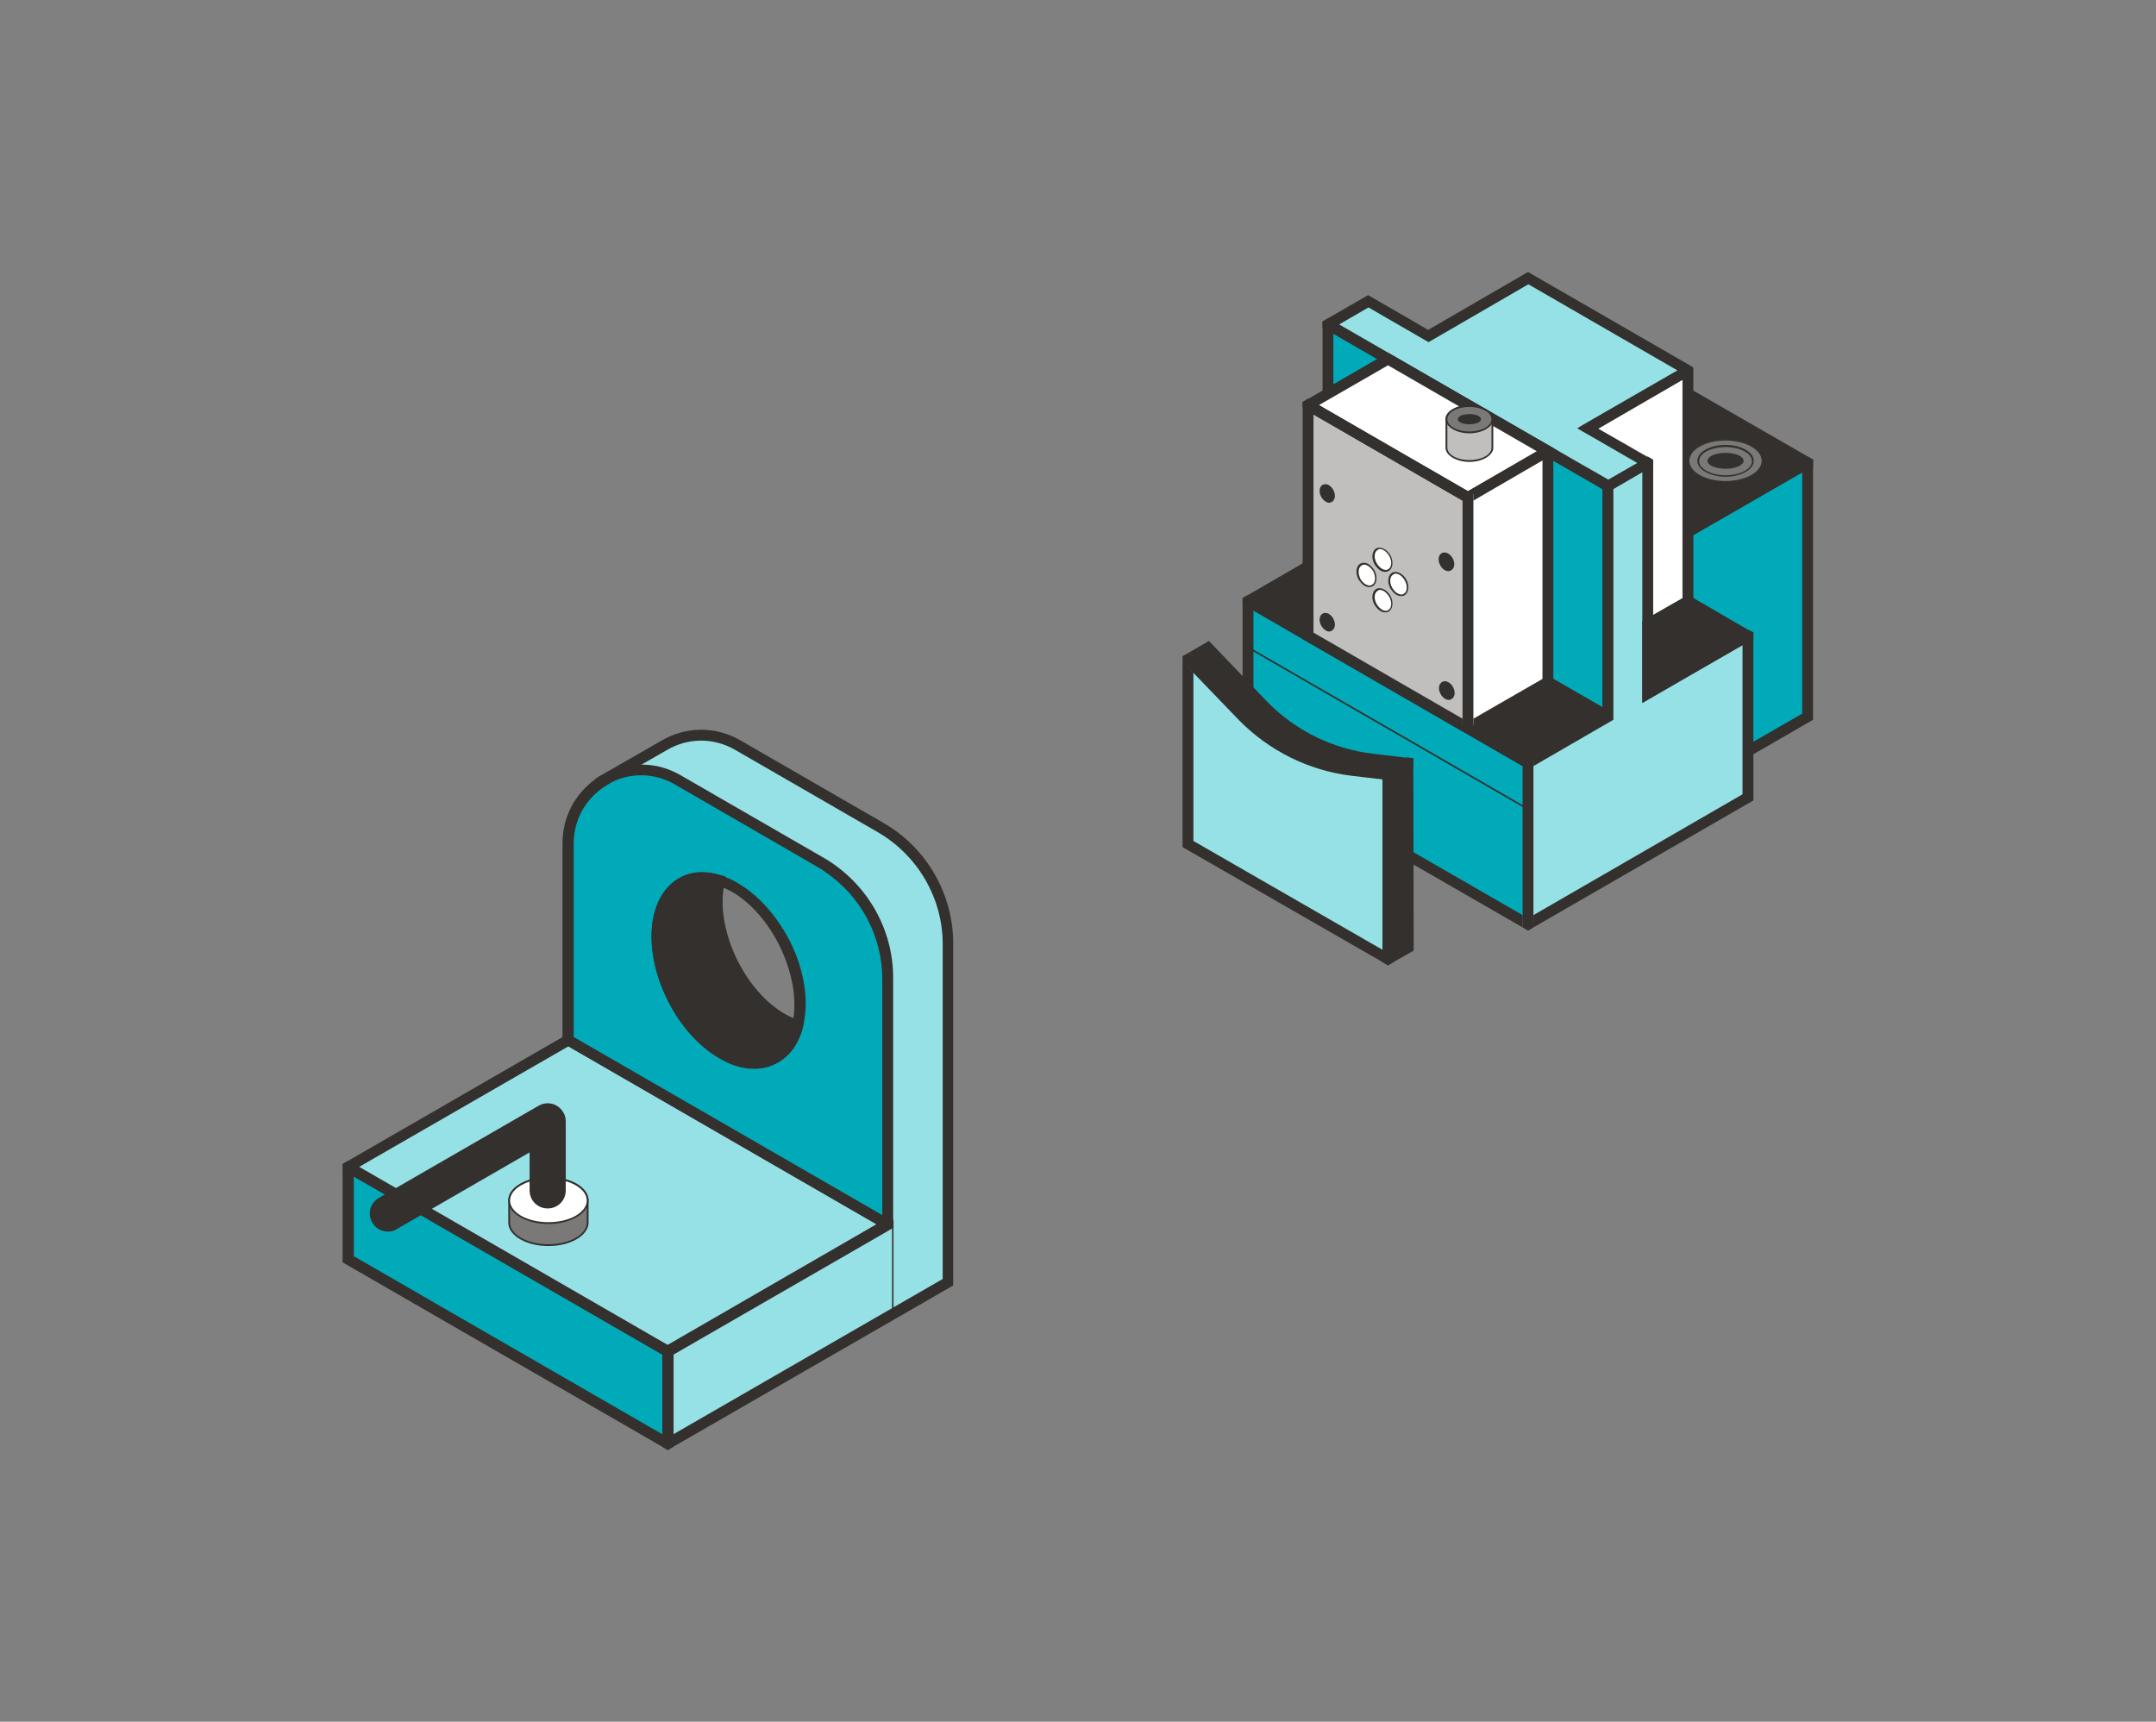 <?xml version="1.0" encoding="utf-8"?>
<!-- Generator: Adobe Illustrator 26.2.1, SVG Export Plug-In . SVG Version: 6.00 Build 0)  -->
<svg version="1.1" id="KSR-OS-150" xmlns="http://www.w3.org/2000/svg" xmlns:xlink="http://www.w3.org/1999/xlink" x="0px" y="0px"
	 width="596px" height="476px" viewBox="0 0 596 476" style="enable-background:new 0 0 596 476;" xml:space="preserve">
<rect x="0" y="0" width="596" height="476" fill="#808080" stroke="none"/>
<style type="text/css">
	.st0{fill:#00AAB9;}
	.st1{fill:#33302D;}
	.st2{fill:#FFFFFF;}
	.st3{fill:#96E1E6;}
	.st4{fill:#C1BFBD;}
	.st5{fill:#7A7977;}
	.st6{fill:none;}
</style>
<g>
	<g>
		<polygon class="st0" points="466.6,147.1 499.7,127.9 499.7,198.2 466.6,217.3 		"/>
		<path class="st1" d="M499.7,126.2l-3,1.7l-30.2,17.4h0l-1.5,0.9v73.7l36.2-20.9v-72L499.7,126.2z M498.2,197.3l-30.2,17.4V148
			l30.2-17.4V197.3z"/>
	</g>
	<g>
		<polygon class="st1" points="466.6,147.1 499.7,127.9 461.1,105.6 427.9,124.7 		"/>
		<path class="st1" d="M499.7,126.2l-38.7-22.3l-36.2,20.9l40.2,23.2l1.5,0.9l1.5-0.9l30.2-17.4l3-1.7v-1.7L499.7,126.2z
			 M466.6,145.4L466.6,145.4l-35.7-20.6l30.2-17.4l35.7,20.6L466.6,145.4z"/>
	</g>
	<g>
		<polygon class="st2" points="439,182.2 439,118.3 466.6,102.4 466.6,166.2 		"/>
		<path class="st1" d="M466.6,100.7l-3,1.7l-26.1,15.1v67.3l30.6-17.7l0-63.8v-1.7L466.6,100.7z M465.1,165.4l-24.6,14.2v-60.4
			l1.5-0.8l23.1-13.4L465.1,165.4z"/>
	</g>
	<polygon class="st0" points="345,166.2 422.4,210.9 422.4,255.6 345,210.9 	"/>
	<g>
		<polygon class="st1" points="345,166.2 422.4,210.9 444.5,198.1 367.1,153.4 		"/>
		<path class="st1" d="M367.1,151.7L345,164.5l-1.5,0.9v1.7l3,1.7l74.4,43l1.5,0.9l25.1-14.5L367.1,151.7z M348,166.2l19.1-11
			l74.4,42.9l-19.1,11.1L348,166.2z"/>
	</g>
	<g>
		<polygon class="st0" points="367.1,89.6 444.5,134.3 444.5,198.1 367.1,153.4 		"/>
		<path class="st1" d="M444.5,132.6l-74.4-42.9l-3-1.7l-1.5,0.9v65.6l80.4,46.4v-67.3L444.5,132.6z M443,195.5l-74.4-42.9V92.2
			l41.1,23.8l33.3,19.2V195.5z"/>
	</g>
	<g>
		<polygon class="st3" points="455.5,191.8 455.5,127.9 444.5,134.3 444.5,198.1 422.4,210.9 422.4,255.6 483.2,220.5 483.2,175.8 
					"/>
		<g>
			<polygon class="st6" points="346.5,210.1 420.9,253 420.9,211.8 346.5,168.8 			"/>
			<polygon class="st6" points="481.7,219.6 481.7,178.4 454,194.4 454,130.5 446,135.2 446,199 423.9,211.8 423.9,253 			"/>
			<polygon class="st1" points="422.4,209.2 420.9,210.1 420.9,211.8 346.5,168.8 346.5,210.1 420.9,253 420.9,256.4 343.5,211.8 
				343.5,165.3 345,164.5 348,166.2 			"/>
			<line class="st1" x1="423.9" y1="256.4" x2="422.4" y2="257.3"/>
			<line class="st1" x1="422.4" y1="257.3" x2="420.9" y2="256.4"/>
			<polygon class="st1" points="484.7,174.9 484.7,221.3 423.9,256.4 423.9,253 481.7,219.6 481.7,178.4 467.1,186.8 454.1,194.3 
				454,194.4 454,130.5 446,135.2 446,199 423.9,211.8 423.9,210.1 422.4,209.2 443,197.3 443,133.4 444.5,132.6 452.5,127.9 
				452.5,127.9 455.5,126.2 457,127.1 457,189.2 457.1,189.2 483.2,174.1 			"/>
			<polygon class="st1" points="423.9,211.8 423.9,210.1 422.4,209.2 420.9,210.1 420.9,211.8 420.9,253 420.9,256.4 422.4,257.3 
				423.9,256.4 423.9,253 			"/>
		</g>
	</g>
	<g>
		<polygon class="st3" points="466.6,102.4 422.4,76.9 394.7,92.8 378.2,83.2 367.1,89.6 444.5,134.3 455.5,127.9 439,118.3 		"/>
		<path class="st1" d="M466.6,100.7l-44.2-25.5l-27.6,16l-16.6-9.6l-11.1,6.4l-1.5,0.9v1.7l3,1.7v0l41.1,23.7l27.7,16l3,1.7l2.5,1.5
			l1.5,0.9l1.5-0.9l8-4.6l3-1.7v-1.7l-1.5-0.9l-13.6-7.8l23.1-13.4l3-1.7v-1.7L466.6,100.7z M437.5,117.5l-1.5,0.9l1.5,0.9l3,1.7
			l12.1,7l-8,4.6l-4-2.3l-3-1.7l-67.4-38.9l8.1-4.7l16.6,9.6l27.6-16l41.2,23.8L437.5,117.5z"/>
	</g>
	<g>
		<polygon class="st1" points="466.7,166.2 483.2,175.8 455.6,191.8 455.5,172.6 		"/>
		<path class="st1" d="M483.2,174.1l-16.5-9.6L457,170l-3,1.7l0,22.6v0l13.1-7.6l17.6-10.2v-1.7L483.2,174.1z M466.7,167.9l13.5,7.8
			l-23.1,13.4l0-15.7L466.7,167.9z"/>
	</g>
	<path class="st1" d="M422.4,223.9c0,0-0.1,0-0.1,0l-77.4-44.7c-0.1-0.1-0.2-0.2-0.1-0.3c0.1-0.1,0.2-0.2,0.3-0.1l77.4,44.7
		c0.1,0.1,0.2,0.2,0.1,0.3C422.6,223.9,422.5,223.9,422.4,223.9z"/>
	<path class="st1" d="M389.2,210.9l-9.7-1.1c-11.6-1.3-22.4-6.7-30.5-15.1L333.9,179l-5.5,3.2l15.1,15.7
		c8.1,8.4,18.9,13.7,30.5,15.1l9.7,1.1L389.2,210.9z"/>
	<g>
		<path class="st3" d="M383.7,214.1L374,213c-11.6-1.3-22.4-6.7-30.5-15.1l-15.1-15.7v51.1l55.3,31.8V214.1z"/>
		<g>
			<path class="st6" d="M329.9,185.9v46.6l52.3,30.1v-47.1l-8.4-1c-11.9-1.4-23.1-6.9-31.4-15.5L329.9,185.9z"/>
			<path class="st6" d="M379.4,211.3c-11.9-1.4-23.1-6.9-31.4-15.5l-14.3-14.9l-2.9,1.7l13.8,14.3c7.8,8.1,18.3,13.3,29.6,14.6
				l9.2,1.1l1.2-0.7L379.4,211.3z"/>
			<path class="st1" d="M390.7,209.6v2.2l-3,1.7l-2.5,1.5v-2.2l-1.8-0.2l1.2-0.7l-5.2-0.6c-11.9-1.4-23.1-6.9-31.4-15.5l-14.3-14.9
				l-2.9,1.7l-2.1-2.2l5.5-3.2l15.9,16.6c7.8,8.1,18.3,13.3,29.6,14.6l9.2,1.1L390.7,209.6z"/>
			<polygon class="st1" points="385.2,266 385.2,262.6 385.2,215 384,215.7 382.2,215.4 382.2,262.6 329.9,232.5 329.9,185.9 
				326.9,182.8 326.9,234.2 382.2,266 383.7,266.9 			"/>
			<polygon class="st1" points="330.8,182.5 344.6,196.9 330.8,182.5 			"/>
			<polygon class="st1" points="383.4,212.6 383.4,212.6 374.2,211.5 			"/>
			<path class="st1" d="M373.8,214.5l10.2,1.2l1.2-0.7v-2.2l-1.8-0.2l0,0l-9.2-1.1c-11.2-1.3-21.7-6.5-29.6-14.6l-13.8-14.3l0,0
				l-2.1-2.2l-1.8,1v1.5l15.5,16.1C350.8,207.6,361.9,213.1,373.8,214.5z"/>
		</g>
	</g>
	<g>
		<polygon class="st1" points="389.3,262 383.7,265.2 383.7,214.1 389.2,210.9 		"/>
		<path class="st1" d="M390.7,211.8v-2.2l-1.8-0.2l-4.3,2.5l-1.2,0.7l-1.2,0.7V266l1.5,0.9l1.5-0.9l5.6-3.2L390.7,211.8z
			 M385.2,262.6V215l2.5-1.5l0,47.6L385.2,262.6z"/>
	</g>
	<polygon class="st4" points="361.6,112 405.8,137.5 405.8,201.3 361.6,175.8 	"/>
	<g>
		<polygon class="st2" points="361.6,112 405.8,137.5 427.9,124.7 383.7,99.2 		"/>
		<path class="st1" d="M429.4,123.9l-1.5-0.9l-44.2-25.5l-22.1,12.8l-1.5,0.9v1.7l3,1.7l41.2,23.8l1.5,0.9l1.5-0.9l19.1-11l3-1.7
			l1.5-0.9L429.4,123.9z M405.8,135.8L364.6,112l19.1-11l41.2,23.8L405.8,135.8z"/>
	</g>
	<g>
		<polygon class="st2" points="405.8,201.3 405.8,137.5 427.9,124.7 427.9,188.5 		"/>
		<g>
			<polygon class="st6" points="363.1,174.9 404.3,198.7 404.3,138.4 363.1,114.6 			"/>
			<polygon class="st6" points="426.4,187.7 426.4,127.3 407.3,138.3 407.3,198.7 			"/>
			<polygon class="st1" points="405.8,135.8 404.3,136.6 404.3,138.4 363.1,114.6 363.1,174.9 404.3,198.7 404.3,202.2 360.1,176.7 
				360.1,111.1 361.6,110.2 364.6,112 			"/>
			<polygon class="st1" points="407.3,203.9 407.3,202.2 405.8,203 			"/>
			<polygon class="st1" points="429.4,123.9 429.4,189.4 407.3,202.2 407.3,198.7 426.4,187.7 426.4,127.3 407.3,138.4 407.3,136.6 
				405.8,135.8 424.9,124.7 427.9,123 			"/>
			<polygon class="st1" points="407.3,138.3 407.3,136.6 405.8,135.8 404.3,136.6 404.3,138.4 404.3,198.7 404.3,202.2 405.8,203 
				407.3,202.2 407.3,198.7 			"/>
		</g>
	</g>
	<g>
		<polygon class="st0" points="96.3,322.6 184.7,373.6 184.7,399.1 96.3,348.1 		"/>
		<path class="st1" d="M184.7,371.9L184.7,371.9l-85.5-49.3l-3-1.7l-1.5,0.9V349l88.4,51l1.5,0.9l1.5-0.9v-27.3L184.7,371.9z
			 M183.2,396.6l-85.4-49.3v-22l85.4,49.3V396.6z"/>
	</g>
	<g>
		<polygon class="st3" points="96.3,322.6 184.7,373.6 245.5,338.5 157.1,287.6 		"/>
		<path class="st1" d="M157.1,285.8l-60.8,35.1l-1.5,0.9v1.7l3,1.7l85.4,49.3l1.5,0.9l1.5-0.9l62.3-35.9L157.1,285.8z M99.3,322.6
			l57.8-33.3l85.4,49.3l-57.8,33.3L99.3,322.6z"/>
	</g>
	<g>
		<path class="st3" d="M243.5,228.8L204,206.1c-6.8-3.9-14.5-3.4-20.4,0.1l-17.3,10l7.4,61.7l71.8,60.6l-60.8,35.1v25.5l77.4-44.6
			v-93.4C262.1,247.8,255,235.5,243.5,228.8z M202.7,266.6c-6.9-13.5-5.6-27.9,2.9-32.2c8.5-4.3,20.9,3.1,27.8,16.6
			c6.9,13.5,5.6,27.9-2.9,32.2C222,287.5,209.5,280,202.7,266.6z"/>
		<path class="st1" d="M234.6,250.3c-1.8-3.4-3.9-6.5-6.2-9.1c-4.9-5.5-10.7-8.9-16.2-9.5c-2.6-0.3-5.2,0.1-7.4,1.3
			c-3.3,1.7-5.6,4.8-6.9,8.7c-0.3,0.9-0.6,1.9-0.7,2.9c-0.3,1.6-0.4,3.2-0.4,4.9c0,5.5,1.5,11.7,4.5,17.7
			c4.3,8.5,10.8,14.6,17.3,17.2c1,0.4,1.9,0.7,2.8,0.9c1.3,0.3,2.6,0.5,3.8,0.5c2.1,0,4-0.4,5.8-1.4
			C240.3,279.8,241.9,264.5,234.6,250.3z M229.7,281.8c-1.4,0.7-3,1.1-4.6,1.1c-1,0-2-0.1-3-0.4c-0.9-0.2-1.9-0.5-2.9-0.9
			c-5.6-2.4-11.4-8.1-15.3-15.7c-3.6-7.2-4.9-14.6-4-20.4c0.2-1,0.4-2,0.7-3c1-3.1,2.9-5.6,5.5-6.9c1.4-0.7,3-1.1,4.6-1.1
			c7.2,0,15.8,6.7,21.1,17C238.4,264.4,237.4,277.9,229.7,281.8z M234.6,250.3c-1.8-3.4-3.9-6.5-6.2-9.1c-4.9-5.5-10.7-8.9-16.2-9.5
			c-2.6-0.3-5.2,0.1-7.4,1.3c-3.3,1.7-5.6,4.8-6.9,8.7c-0.3,0.9-0.6,1.9-0.7,2.9c-0.3,1.6-0.4,3.2-0.4,4.9c0,5.5,1.5,11.7,4.5,17.7
			c4.3,8.5,10.8,14.6,17.3,17.2c1,0.4,1.9,0.7,2.8,0.9c1.3,0.3,2.6,0.5,3.8,0.5c2.1,0,4-0.4,5.8-1.4
			C240.3,279.8,241.9,264.5,234.6,250.3z M229.7,281.8c-1.4,0.7-3,1.1-4.6,1.1c-1,0-2-0.1-3-0.4c-0.9-0.2-1.9-0.5-2.9-0.9
			c-5.6-2.4-11.4-8.1-15.3-15.7c-3.6-7.2-4.9-14.6-4-20.4c0.2-1,0.4-2,0.7-3c1-3.1,2.9-5.6,5.5-6.9c1.4-0.7,3-1.1,4.6-1.1
			c7.2,0,15.8,6.7,21.1,17C238.4,264.4,237.4,277.9,229.7,281.8z M234.6,250.3c-1.8-3.4-3.9-6.5-6.2-9.1c-4.9-5.5-10.7-8.9-16.2-9.5
			c-2.6-0.3-5.2,0.1-7.4,1.3c-3.3,1.7-5.6,4.8-6.9,8.7c-0.3,0.9-0.6,1.9-0.7,2.9c-0.3,1.6-0.4,3.2-0.4,4.9c0,5.5,1.5,11.7,4.5,17.7
			c4.3,8.5,10.8,14.6,17.3,17.2c1,0.4,1.9,0.7,2.8,0.9c1.3,0.3,2.6,0.5,3.8,0.5c2.1,0,4-0.4,5.8-1.4
			C240.3,279.8,241.9,264.5,234.6,250.3z M229.7,281.8c-1.4,0.7-3,1.1-4.6,1.1c-1,0-2-0.1-3-0.4c-0.9-0.2-1.9-0.5-2.9-0.9
			c-5.6-2.4-11.4-8.1-15.3-15.7c-3.6-7.2-4.9-14.6-4-20.4c0.2-1,0.4-2,0.7-3c1-3.1,2.9-5.6,5.5-6.9c1.4-0.7,3-1.1,4.6-1.1
			c7.2,0,15.8,6.7,21.1,17C238.4,264.4,237.4,277.9,229.7,281.8z M234.6,250.3c-1.8-3.4-3.9-6.5-6.2-9.1c-4.9-5.5-10.7-8.9-16.2-9.5
			c-2.6-0.3-5.2,0.1-7.4,1.3c-3.3,1.7-5.6,4.8-6.9,8.7c-0.3,0.9-0.6,1.9-0.7,2.9c-0.3,1.6-0.4,3.2-0.4,4.9c0,5.5,1.5,11.7,4.5,17.7
			c4.3,8.5,10.8,14.6,17.3,17.2c1,0.4,1.9,0.7,2.8,0.9c1.3,0.3,2.6,0.5,3.8,0.5c2.1,0,4-0.4,5.8-1.4
			C240.3,279.8,241.9,264.5,234.6,250.3z M229.7,281.8c-1.4,0.7-3,1.1-4.6,1.1c-1,0-2-0.1-3-0.4c-0.9-0.2-1.9-0.5-2.9-0.9
			c-5.6-2.4-11.4-8.1-15.3-15.7c-3.6-7.2-4.9-14.6-4-20.4c0.2-1,0.4-2,0.7-3c1-3.1,2.9-5.6,5.5-6.9c1.4-0.7,3-1.1,4.6-1.1
			c7.2,0,15.8,6.7,21.1,17C238.4,264.4,237.4,277.9,229.7,281.8z M244.2,227.5l-39.5-22.8c-6.9-4-15.1-3.9-21.9,0.1l-15.5,8.9
			l-1.7,1l-1,0.7l0,0l0.4,3.5l7.2,59.7l59.4,50.1l11.2,9.5l-0.4,0.2l-57.8,33.4l-1.5,0.9V400l1.5,0.9l1.5-0.9l77.4-44.6v-94.3
			C263.6,247.3,256.2,234.4,244.2,227.5z M260.6,353.6l-74.4,42.9v-22l59.3-34.2l1.5-0.9v-1.6l-3-2.5l-68.9-58.2l-7.3-60.2l1.1-0.6
			c0,0,0.1,0,0.1-0.1l8.5-4.9l6.8-3.9c5.9-3.5,13-3.5,18.9-0.1l39.5,22.8c11,6.4,17.9,18.2,17.9,30.9V353.6z M228.4,241.2
			c-4.9-5.5-10.7-8.9-16.2-9.5c-2.6-0.3-5.2,0.1-7.4,1.3c-3.3,1.7-5.6,4.8-6.9,8.7c-0.3,0.9-0.6,1.9-0.7,2.9
			c-0.3,1.6-0.4,3.2-0.4,4.9c0,5.5,1.5,11.7,4.5,17.7c4.3,8.5,10.8,14.6,17.3,17.2c1,0.4,1.9,0.7,2.8,0.9c1.3,0.3,2.6,0.5,3.8,0.5
			c2.1,0,4-0.4,5.8-1.4c9.2-4.7,10.8-20,3.5-34.2C232.9,246.8,230.8,243.8,228.4,241.2z M229.7,281.8c-1.4,0.7-3,1.1-4.6,1.1
			c-1,0-2-0.1-3-0.4c-0.9-0.2-1.9-0.5-2.9-0.9c-5.6-2.4-11.4-8.1-15.3-15.7c-3.6-7.2-4.9-14.6-4-20.4c0.2-1,0.4-2,0.7-3
			c1-3.1,2.9-5.6,5.5-6.9c1.4-0.7,3-1.1,4.6-1.1c7.2,0,15.8,6.7,21.1,17C238.4,264.4,237.4,277.9,229.7,281.8z M234.6,250.3
			c-1.8-3.4-3.9-6.5-6.2-9.1c-4.9-5.5-10.7-8.9-16.2-9.5c-2.6-0.3-5.2,0.1-7.4,1.3c-3.3,1.7-5.6,4.8-6.9,8.7
			c-0.3,0.9-0.6,1.9-0.7,2.9c-0.3,1.6-0.4,3.2-0.4,4.9c0,5.5,1.5,11.7,4.5,17.7c4.3,8.5,10.8,14.6,17.3,17.2c1,0.4,1.9,0.7,2.8,0.9
			c1.3,0.3,2.6,0.5,3.8,0.5c2.1,0,4-0.4,5.8-1.4C240.3,279.8,241.9,264.5,234.6,250.3z M229.7,281.8c-1.4,0.7-3,1.1-4.6,1.1
			c-1,0-2-0.1-3-0.4c-0.9-0.2-1.9-0.5-2.9-0.9c-5.6-2.4-11.4-8.1-15.3-15.7c-3.6-7.2-4.9-14.6-4-20.4c0.2-1,0.4-2,0.7-3
			c1-3.1,2.9-5.6,5.5-6.9c1.4-0.7,3-1.1,4.6-1.1c7.2,0,15.8,6.7,21.1,17C238.4,264.4,237.4,277.9,229.7,281.8z M234.6,250.3
			c-1.8-3.4-3.9-6.5-6.2-9.1c-4.9-5.5-10.7-8.9-16.2-9.5c-2.6-0.3-5.2,0.1-7.4,1.3c-3.3,1.7-5.6,4.8-6.9,8.7
			c-0.3,0.9-0.6,1.9-0.7,2.9c-0.3,1.6-0.4,3.2-0.4,4.9c0,5.5,1.5,11.7,4.5,17.7c4.3,8.5,10.8,14.6,17.3,17.2c1,0.4,1.9,0.7,2.8,0.9
			c1.3,0.3,2.6,0.5,3.8,0.5c2.1,0,4-0.4,5.8-1.4C240.3,279.8,241.9,264.5,234.6,250.3z M229.7,281.8c-1.4,0.7-3,1.1-4.6,1.1
			c-1,0-2-0.1-3-0.4c-0.9-0.2-1.9-0.5-2.9-0.9c-5.6-2.4-11.4-8.1-15.3-15.7c-3.6-7.2-4.9-14.6-4-20.4c0.2-1,0.4-2,0.7-3
			c1-3.1,2.9-5.6,5.5-6.9c1.4-0.7,3-1.1,4.6-1.1c7.2,0,15.8,6.7,21.1,17C238.4,264.4,237.4,277.9,229.7,281.8z M234.6,250.3
			c-1.8-3.4-3.9-6.5-6.2-9.1c-4.9-5.5-10.7-8.9-16.2-9.5c-2.6-0.3-5.2,0.1-7.4,1.3c-3.3,1.7-5.6,4.8-6.9,8.7
			c-0.3,0.9-0.6,1.9-0.7,2.9c-0.3,1.6-0.4,3.2-0.4,4.9c0,5.5,1.5,11.7,4.5,17.7c4.3,8.5,10.8,14.6,17.3,17.2c1,0.4,1.9,0.7,2.8,0.9
			c1.3,0.3,2.6,0.5,3.8,0.5c2.1,0,4-0.4,5.8-1.4C240.3,279.8,241.9,264.5,234.6,250.3z M229.7,281.8c-1.4,0.7-3,1.1-4.6,1.1
			c-1,0-2-0.1-3-0.4c-0.9-0.2-1.9-0.5-2.9-0.9c-5.6-2.4-11.4-8.1-15.3-15.7c-3.6-7.2-4.9-14.6-4-20.4c0.2-1,0.4-2,0.7-3
			c1-3.1,2.9-5.6,5.5-6.9c1.4-0.7,3-1.1,4.6-1.1c7.2,0,15.8,6.7,21.1,17C238.4,264.4,237.4,277.9,229.7,281.8z M234.6,250.3
			c-1.8-3.4-3.9-6.5-6.2-9.1c-4.9-5.5-10.7-8.9-16.2-9.5c-2.6-0.3-5.2,0.1-7.4,1.3c-3.3,1.7-5.6,4.8-6.9,8.7
			c-0.3,0.9-0.6,1.9-0.7,2.9c-0.3,1.6-0.4,3.2-0.4,4.9c0,5.5,1.5,11.7,4.5,17.7c4.3,8.5,10.8,14.6,17.3,17.2c1,0.4,1.9,0.7,2.8,0.9
			c1.3,0.3,2.6,0.5,3.8,0.5c2.1,0,4-0.4,5.8-1.4C240.3,279.8,241.9,264.5,234.6,250.3z M229.7,281.8c-1.4,0.7-3,1.1-4.6,1.1
			c-1,0-2-0.1-3-0.4c-0.9-0.2-1.9-0.5-2.9-0.9c-5.6-2.4-11.4-8.1-15.3-15.7c-3.6-7.2-4.9-14.6-4-20.4c0.2-1,0.4-2,0.7-3
			c1-3.1,2.9-5.6,5.5-6.9c1.4-0.7,3-1.1,4.6-1.1c7.2,0,15.8,6.7,21.1,17C238.4,264.4,237.4,277.9,229.7,281.8z"/>
	</g>
	<g>
		<path class="st0" d="M157.1,233.2l0,54.3l88.4,51v-67.9c0-13.3-7.1-25.6-18.6-32.2l-39.5-22.8
			C173.9,207.9,157.1,217.6,157.1,233.2z M213.8,292.7c-8.5,4.3-20.9-3.1-27.8-16.6s-5.6-27.9,2.9-32.2c8.5-4.3,20.9,3.1,27.8,16.6
			C223.5,274,222.3,288.4,213.8,292.7z"/>
		<path class="st1" d="M218,259.9c-3.5-6.8-8.4-12.3-13.9-15.6c-1.1-0.7-2.3-1.3-3.4-1.7c-0.9-0.4-1.9-0.7-2.8-0.9
			c-3.5-0.9-6.8-0.5-9.7,0.9c-9.2,4.7-10.8,20-3.5,34.2c5.8,11.4,15.6,18.6,23.9,18.6c2.1,0,4-0.4,5.9-1.4c3.3-1.7,5.7-4.7,7-8.7
			c0.3-0.9,0.5-1.9,0.7-2.9c0.1-0.8,0.2-1.5,0.3-2.3C223,273.9,221.5,266.6,218,259.9z M218.6,284.5c-1.1,3.2-2.9,5.6-5.5,6.9
			c-7.7,3.9-19.3-3.2-25.7-16c-6.5-12.7-5.5-26.3,2.2-30.2c1.4-0.7,2.9-1.1,4.6-1.1c1,0,2,0.1,3,0.4c0.9,0.2,1.9,0.5,2.8,0.9
			c0.9,0.4,1.7,0.8,2.6,1.3c5,3,9.5,8.1,12.7,14.4c3.2,6.3,4.7,12.9,4.2,18.7c0,0.6-0.1,1.1-0.2,1.7
			C219.1,282.6,218.9,283.6,218.6,284.5z M218,259.9c-3.5-6.8-8.4-12.3-13.9-15.6c-1.1-0.7-2.3-1.3-3.4-1.7
			c-0.9-0.4-1.9-0.7-2.8-0.9c-3.5-0.9-6.8-0.5-9.7,0.9c-9.2,4.7-10.8,20-3.5,34.2c5.8,11.4,15.6,18.6,23.9,18.6c2.1,0,4-0.4,5.9-1.4
			c3.3-1.7,5.7-4.7,7-8.7c0.3-0.9,0.5-1.9,0.7-2.9c0.1-0.8,0.2-1.5,0.3-2.3C223,273.9,221.5,266.6,218,259.9z M218.6,284.5
			c-1.1,3.2-2.9,5.6-5.5,6.9c-7.7,3.9-19.3-3.2-25.7-16c-6.5-12.7-5.5-26.3,2.2-30.2c1.4-0.7,2.9-1.1,4.6-1.1c1,0,2,0.1,3,0.4
			c0.9,0.2,1.9,0.5,2.8,0.9c0.9,0.4,1.7,0.8,2.6,1.3c5,3,9.5,8.1,12.7,14.4c3.2,6.3,4.7,12.9,4.2,18.7c0,0.6-0.1,1.1-0.2,1.7
			C219.1,282.6,218.9,283.6,218.6,284.5z M227.6,237.1l-39.5-22.8c-3.3-1.9-6.9-2.9-10.6-2.9c-3.5,0-7,0.8-10.2,2.4
			c-0.3,0.2-0.6,0.3-1,0.5c-0.2,0.1-0.5,0.3-0.7,0.4c-0.4,0.2-0.7,0.4-1,0.7c-5.7,4.1-9.1,10.5-9.1,17.7l0,55.2l86.9,50.2l3,1.7
			l1.5-0.9v-68.8C247,256.9,239.6,244,227.6,237.1z M244,336l-12.3-7.1l-73.1-42.2l0-53.5c0-5.6,2.4-10.7,6.5-14.2
			c0.9-0.8,1.8-1.4,2.8-2c0.3-0.2,0.7-0.4,1-0.6c0,0,0.1,0,0.1-0.1c5.6-2.8,12.1-2.6,17.6,0.6l25.6,14.8l13.8,8
			c0.8,0.5,1.6,0.9,2.3,1.5c9.7,6.6,15.6,17.7,15.6,29.5V336z M204.2,244.3c-1.1-0.7-2.3-1.3-3.4-1.7c-0.9-0.4-1.9-0.7-2.8-0.9
			c-3.5-0.9-6.8-0.5-9.7,0.9c-9.2,4.7-10.8,20-3.5,34.2c5.8,11.4,15.6,18.6,23.9,18.6c2.1,0,4-0.4,5.9-1.4c3.3-1.7,5.7-4.7,7-8.7
			c0.3-0.9,0.5-1.9,0.7-2.9c0.1-0.8,0.2-1.5,0.3-2.3c0.6-6.4-1-13.6-4.5-20.4C214.6,253.1,209.6,247.5,204.2,244.3z M219.5,279.9
			c0,0.6-0.1,1.1-0.2,1.7c-0.2,1-0.4,2-0.7,2.9c-1.1,3.2-2.9,5.6-5.5,6.9c-7.7,3.9-19.3-3.2-25.7-16c-6.5-12.7-5.5-26.3,2.2-30.2
			c1.4-0.7,2.9-1.1,4.6-1.1c1,0,2,0.1,3,0.4c0.9,0.2,1.9,0.5,2.8,0.9c0.9,0.4,1.7,0.8,2.6,1.3c5,3,9.5,8.1,12.7,14.4
			C218.5,267.5,220,274.1,219.5,279.9z M218,259.9c-3.5-6.8-8.4-12.3-13.9-15.6c-1.1-0.7-2.3-1.3-3.4-1.7c-0.9-0.4-1.9-0.7-2.8-0.9
			c-3.5-0.9-6.8-0.5-9.7,0.9c-9.2,4.7-10.8,20-3.5,34.2c5.8,11.4,15.6,18.6,23.9,18.6c2.1,0,4-0.4,5.9-1.4c3.3-1.7,5.7-4.7,7-8.7
			c0.3-0.9,0.5-1.9,0.7-2.9c0.1-0.8,0.2-1.5,0.3-2.3C223,273.9,221.5,266.6,218,259.9z M218.6,284.5c-1.1,3.2-2.9,5.6-5.5,6.9
			c-7.7,3.9-19.3-3.2-25.7-16c-6.5-12.7-5.5-26.3,2.2-30.2c1.4-0.7,2.9-1.1,4.6-1.1c1,0,2,0.1,3,0.4c0.9,0.2,1.9,0.5,2.8,0.9
			c0.9,0.4,1.7,0.8,2.6,1.3c5,3,9.5,8.1,12.7,14.4c3.2,6.3,4.7,12.9,4.2,18.7c0,0.6-0.1,1.1-0.2,1.7
			C219.1,282.6,218.9,283.6,218.6,284.5z M218,259.9c-3.5-6.8-8.4-12.3-13.9-15.6c-1.1-0.7-2.3-1.3-3.4-1.7
			c-0.9-0.4-1.9-0.7-2.8-0.9c-3.5-0.9-6.8-0.5-9.7,0.9c-9.2,4.7-10.8,20-3.5,34.2c5.8,11.4,15.6,18.6,23.9,18.6c2.1,0,4-0.4,5.9-1.4
			c3.3-1.7,5.7-4.7,7-8.7c0.3-0.9,0.5-1.9,0.7-2.9c0.1-0.8,0.2-1.5,0.3-2.3C223,273.9,221.5,266.6,218,259.9z M218.6,284.5
			c-1.1,3.2-2.9,5.6-5.5,6.9c-7.7,3.9-19.3-3.2-25.7-16c-6.5-12.7-5.5-26.3,2.2-30.2c1.4-0.7,2.9-1.1,4.6-1.1c1,0,2,0.1,3,0.4
			c0.9,0.2,1.9,0.5,2.8,0.9c0.9,0.4,1.7,0.8,2.6,1.3c5,3,9.5,8.1,12.7,14.4c3.2,6.3,4.7,12.9,4.2,18.7c0,0.6-0.1,1.1-0.2,1.7
			C219.1,282.6,218.9,283.6,218.6,284.5z"/>
	</g>
	<path class="st1" d="M246.8,363.1c-0.1,0-0.2-0.1-0.2-0.2v-25.6c0-0.1,0.1-0.2,0.2-0.2s0.2,0.1,0.2,0.2v25.6
		C247,363,246.9,363.1,246.8,363.1z"/>
	<g>
		<path class="st1" d="M202.7,266.6c-4.2-8.2-5.3-16.7-3.7-23.1c-3.6-1.2-7-1.1-10,0.4c-8.5,4.3-9.7,18.7-2.9,32.2
			c6.9,13.5,19.3,20.9,27.8,16.6c3.3-1.7,5.6-5,6.6-9.2C213.9,281.5,207.1,275.3,202.7,266.6z"/>
		<path class="st1" d="M208.5,295.5c-3.2,0-6.6-1-10-3.1c-5.5-3.3-10.4-8.8-13.8-15.6c-3.4-6.8-5-14-4.5-20.4
			c0.6-6.6,3.4-11.5,8-13.9c3.2-1.7,7.1-1.8,11.2-0.5l1.3,0.4l-0.3,1.4c-1.6,6.3-0.2,14.5,3.6,22l0,0c4.1,8.1,10.4,14.2,16.9,16.3
			l1.3,0.4l-0.3,1.4c-1.2,4.8-3.7,8.3-7.4,10.1C212.7,295,210.6,295.5,208.5,295.5z M194.2,244.2c-1.7,0-3.2,0.4-4.6,1.1
			c-3.6,1.8-5.9,5.9-6.4,11.5c-0.5,5.8,1,12.5,4.2,18.7c3.2,6.3,7.7,11.4,12.7,14.4c4.8,2.9,9.4,3.4,13,1.6c2.5-1.3,4.4-3.6,5.4-6.9
			c-6.7-2.7-13-9-17.2-17.3l0,0c-3.9-7.6-5.4-15.9-4.2-22.7C196.1,244.3,195.1,244.2,194.2,244.2z"/>
	</g>
	<g>
		<path class="st4" d="M399.8,123.8c0,2,2.8,3.7,6.4,3.7c3.5,0,6.4-1.6,6.4-3.7v-7.9c0-2-2.8-3.7-6.4-3.7c-3.5,0-6.4,1.6-6.4,3.7
			V123.8z"/>
		<path class="st1" d="M406.2,127.7c-3.6,0-6.6-1.8-6.6-3.9v-7.9c0-2.2,3-3.9,6.6-3.9c3.6,0,6.6,1.8,6.6,3.9v7.9
			C412.8,125.9,409.8,127.7,406.2,127.7z M406.2,112.5c-3.4,0-6.1,1.5-6.1,3.4v7.9c0,1.9,2.7,3.4,6.1,3.4c3.4,0,6.1-1.5,6.1-3.4
			v-7.9C412.3,114,409.5,112.5,406.2,112.5z"/>
	</g>
	<g>
		<ellipse class="st5" cx="406.2" cy="115.9" rx="6.4" ry="3.7"/>
		<path class="st1" d="M406.2,119.8c-3.6,0-6.6-1.8-6.6-3.9s3-3.9,6.6-3.9c3.6,0,6.6,1.8,6.6,3.9S409.8,119.8,406.2,119.8z
			 M406.2,112.5c-3.4,0-6.1,1.5-6.1,3.4s2.7,3.4,6.1,3.4c3.4,0,6.1-1.5,6.1-3.4S409.5,112.5,406.2,112.5z"/>
	</g>
	<g>
		<ellipse class="st1" cx="406.2" cy="115.8" rx="2.9" ry="1.2"/>
		<path class="st1" d="M406.2,117.3c-1.6,0-3.2-0.5-3.2-1.4c0-0.9,1.6-1.4,3.2-1.4s3.2,0.5,3.2,1.4
			C409.4,116.8,407.8,117.3,406.2,117.3z M406.2,114.9c-1.7,0-2.7,0.6-2.7,0.9s1,0.9,2.7,0.9s2.7-0.6,2.7-0.9
			S407.9,114.9,406.2,114.9z"/>
	</g>
	<g>
		<path class="st5" d="M140.8,338c0,3.5,4.8,6.2,10.8,6.2s10.8-2.8,10.8-6.2v-6.1c0-3.5-4.8-6.2-10.8-6.2s-10.8,2.8-10.8,6.2V338z"
			/>
		<path class="st1" d="M151.6,344.5c-6.1,0-11.1-2.9-11.1-6.5v-6.1c0-3.6,5-6.5,11.1-6.5c6.1,0,11.1,2.9,11.1,6.5v6.1
			C162.7,341.6,157.7,344.5,151.6,344.5z M151.6,325.9c-5.8,0-10.6,2.7-10.6,6v6.1c0,3.3,4.7,6,10.6,6s10.6-2.7,10.6-6v-6.1
			C162.2,328.6,157.4,325.9,151.6,325.9z"/>
	</g>
	<g>
		<ellipse class="st2" cx="151.6" cy="331.9" rx="10.8" ry="6.2"/>
		<path class="st1" d="M151.6,338.4c-6.1,0-11.1-2.9-11.1-6.5s5-6.5,11.1-6.5c6.1,0,11.1,2.9,11.1,6.5S157.7,338.4,151.6,338.4z
			 M151.6,325.9c-5.8,0-10.6,2.7-10.6,6s4.7,6,10.6,6s10.6-2.7,10.6-6S157.4,325.9,151.6,325.9z"/>
	</g>
	<g>
		<ellipse class="st5" cx="477" cy="127.4" rx="10.2" ry="5.9"/>
		<path class="st1" d="M477,133.6c-5.8,0-10.5-2.8-10.5-6.1s4.7-6.1,10.5-6.1c5.8,0,10.5,2.8,10.5,6.1S482.8,133.6,477,133.6z
			 M477,121.8c-5.5,0-10,2.5-10,5.6s4.5,5.6,10,5.6s10-2.5,10-5.6S482.5,121.8,477,121.8z"/>
	</g>
	<g>
		<ellipse class="st1" cx="477" cy="127.4" rx="4.7" ry="1.9"/>
		<path class="st1" d="M477,129.6c-2.8,0-5-1-5-2.2s2.2-2.2,5-2.2s5,1,5,2.2S479.8,129.6,477,129.6z M477,125.8
			c-2.6,0-4.5,0.9-4.5,1.7s1.8,1.7,4.5,1.7s4.5-0.9,4.5-1.7S479.7,125.8,477,125.8z"/>
	</g>
	<path class="st1" d="M477,131.8c-4.3,0-7.8-2-7.8-4.4s3.5-4.4,7.8-4.4c4.3,0,7.8,2,7.8,4.4S481.3,131.8,477,131.8z M477,123.6
		c-4,0-7.3,1.7-7.3,3.9c0,2.1,3.3,3.9,7.3,3.9c4,0,7.3-1.7,7.3-3.9C484.3,125.3,481,123.6,477,123.6z"/>
	<g>
		<ellipse transform="matrix(0.891 -0.454 0.454 0.891 -21.942 181.429)" class="st1" cx="366.9" cy="136.4" rx="1.7" ry="2.5"/>
		<path class="st1" d="M367.4,139c-0.3,0-0.6-0.1-0.9-0.3c-0.5-0.3-1-0.8-1.3-1.4c-0.7-1.3-0.5-2.8,0.5-3.3c0.5-0.2,1.1-0.2,1.6,0.1
			c0.5,0.3,1,0.8,1.3,1.4c0.7,1.3,0.5,2.8-0.5,3.3C367.9,138.9,367.7,139,367.4,139z M366.3,134.3c-0.2,0-0.3,0-0.5,0.1
			c-0.7,0.4-0.8,1.5-0.3,2.6c0.3,0.5,0.7,1,1.1,1.2c0.4,0.2,0.8,0.3,1.2,0.1c0.7-0.4,0.8-1.5,0.3-2.6c-0.3-0.5-0.7-1-1.1-1.2
			C366.8,134.4,366.6,134.3,366.3,134.3z"/>
	</g>
	<g>
		<ellipse transform="matrix(0.891 -0.454 0.454 0.891 -26.959 198.449)" class="st1" cx="399.8" cy="155.4" rx="1.7" ry="2.5"/>
		<path class="st1" d="M400.4,157.9c-0.8,0-1.8-0.6-2.3-1.7c-0.7-1.3-0.5-2.8,0.5-3.3c1-0.5,2.3,0.2,3,1.5l0,0
			c0.7,1.3,0.5,2.8-0.5,3.3C400.8,157.9,400.6,157.9,400.4,157.9z M399.3,153.3c-0.2,0-0.3,0-0.5,0.1c-0.7,0.4-0.8,1.5-0.3,2.6
			c0.6,1.1,1.6,1.7,2.3,1.3c0.7-0.4,0.8-1.5,0.3-2.6l0,0C400.7,153.8,399.9,153.3,399.3,153.3z"/>
	</g>
	<g>
		<ellipse transform="matrix(0.891 -0.454 0.454 0.891 -38.103 185.309)" class="st1" cx="366.9" cy="172" rx="1.7" ry="2.5"/>
		<path class="st1" d="M367.4,174.6c-0.3,0-0.6-0.1-0.9-0.3c-0.5-0.3-1-0.8-1.3-1.4c-0.7-1.3-0.5-2.8,0.5-3.3
			c0.5-0.2,1.1-0.2,1.6,0.1c0.5,0.3,1,0.8,1.3,1.4c0.7,1.3,0.5,2.8-0.5,3.3C367.9,174.5,367.7,174.6,367.4,174.6z M366.3,169.9
			c-0.2,0-0.3,0-0.5,0.1c-0.7,0.4-0.8,1.5-0.3,2.6c0.3,0.5,0.7,1,1.1,1.2c0.4,0.2,0.8,0.3,1.2,0.1c0.7-0.4,0.8-1.5,0.3-2.6
			c-0.3-0.5-0.7-1-1.1-1.2C366.8,170,366.6,169.9,366.3,169.9z"/>
	</g>
	<g>
		<ellipse transform="matrix(0.891 -0.454 0.454 0.891 -43.12 202.329)" class="st1" cx="399.8" cy="191" rx="1.7" ry="2.5"/>
		<path class="st1" d="M400.4,193.5c-0.3,0-0.6-0.1-0.9-0.3c-0.5-0.3-1-0.8-1.3-1.4c-0.3-0.6-0.5-1.3-0.4-1.9
			c0.1-0.6,0.4-1.1,0.9-1.4c1-0.5,2.3,0.2,3,1.5l0,0c0.7,1.3,0.5,2.8-0.5,3.3C400.8,193.5,400.6,193.5,400.4,193.5z M399.3,188.9
			c-0.2,0-0.3,0-0.5,0.1c-0.3,0.2-0.5,0.5-0.6,1c-0.1,0.5,0,1.1,0.3,1.6c0.3,0.5,0.7,1,1.1,1.2c0.4,0.2,0.8,0.3,1.2,0.1
			c0.7-0.4,0.8-1.5,0.3-2.6l0,0C400.7,189.4,399.9,188.9,399.3,188.9z"/>
	</g>
	<g>
		<g>
			<ellipse transform="matrix(0.891 -0.454 0.454 0.891 -30.979 188.842)" class="st2" cx="377.8" cy="158.9" rx="2.3" ry="3.3"/>
			<path class="st1" d="M378.5,162.3c-0.4,0-0.8-0.1-1.2-0.3c-0.7-0.4-1.3-1.1-1.8-1.9c-0.4-0.8-0.6-1.7-0.5-2.5
				c0.1-0.8,0.5-1.5,1.1-1.8c0.6-0.3,1.4-0.3,2.1,0.1c0.7,0.4,1.3,1.1,1.8,1.9l0,0c0.4,0.8,0.6,1.7,0.5,2.5
				c-0.1,0.8-0.5,1.5-1.1,1.8C379.1,162.2,378.9,162.3,378.5,162.3z M377.1,156.1c-0.2,0-0.4,0-0.6,0.2c-0.5,0.2-0.8,0.7-0.9,1.4
				c-0.1,0.7,0.1,1.5,0.4,2.2s0.9,1.3,1.6,1.7c0.6,0.3,1.2,0.4,1.6,0.1c0.5-0.2,0.8-0.7,0.9-1.4c0.1-0.7-0.1-1.5-0.4-2.2l0,0
				c-0.4-0.7-0.9-1.3-1.6-1.7C377.7,156.2,377.4,156.1,377.1,156.1z"/>
		</g>
	</g>
	<g>
		<g>
			<ellipse transform="matrix(0.891 -0.454 0.454 0.891 -33.696 191.602)" class="st2" cx="382.2" cy="166" rx="2.3" ry="3.3"/>
			<path class="st1" d="M382.9,169.3c-0.4,0-0.8-0.1-1.2-0.3c-0.7-0.4-1.3-1.1-1.8-1.9c-0.9-1.7-0.6-3.7,0.6-4.3
				c1.2-0.6,3,0.3,3.9,2l0,0c0.9,1.7,0.6,3.7-0.6,4.3C383.5,169.3,383.2,169.3,382.9,169.3z M381.5,163.1c-0.2,0-0.4,0-0.6,0.2
				c-1,0.5-1.2,2.1-0.4,3.6c0.4,0.7,0.9,1.3,1.6,1.7c0.6,0.3,1.2,0.4,1.6,0.1c1-0.5,1.2-2.1,0.4-3.6l0,0
				C383.4,163.9,382.4,163.1,381.5,163.1z"/>
		</g>
	</g>
	<g>
		<g>
			<ellipse transform="matrix(0.891 -0.454 0.454 0.891 -28.57 190.372)" class="st2" cx="382.2" cy="154.7" rx="2.3" ry="3.3"/>
			<path class="st1" d="M382.9,158.1c-0.4,0-0.8-0.1-1.2-0.3c-0.7-0.4-1.3-1.1-1.8-1.9c-0.9-1.7-0.6-3.7,0.6-4.3
				c1.2-0.6,3,0.3,3.9,2l0,0c0.9,1.7,0.6,3.7-0.6,4.3C383.5,158,383.2,158.1,382.9,158.1z M381.5,151.8c-0.2,0-0.4,0-0.6,0.2
				c-1,0.5-1.2,2.1-0.4,3.6c0.4,0.7,0.9,1.3,1.6,1.7c0.6,0.3,1.2,0.4,1.6,0.1c1-0.5,1.2-2.1,0.4-3.6l0,0
				C383.4,152.6,382.4,151.8,381.5,151.8z"/>
		</g>
	</g>
	<g>
		<g>
			<ellipse transform="matrix(0.891 -0.454 0.454 0.891 -31.166 193.088)" class="st2" cx="386.6" cy="161.5" rx="2.3" ry="3.3"/>
			<path class="st1" d="M387.3,164.8c-0.4,0-0.8-0.1-1.2-0.3c-0.7-0.4-1.3-1.1-1.8-1.9c-0.9-1.7-0.6-3.7,0.6-4.3
				c1.2-0.6,3,0.3,3.9,2l0,0c0.9,1.7,0.6,3.7-0.6,4.3C387.9,164.8,387.6,164.8,387.3,164.8z M385.8,158.6c-0.2,0-0.4,0-0.6,0.2
				c-1,0.5-1.2,2.1-0.4,3.6c0.4,0.7,0.9,1.3,1.6,1.7c0.6,0.3,1.2,0.4,1.6,0.1c1-0.5,1.2-2.1,0.4-3.6l0,0
				C387.7,159.3,386.7,158.6,385.8,158.6z"/>
		</g>
	</g>
</g>
<path class="st1" d="M107.2,340.5c-1.7,0-3.4-0.9-4.3-2.5c-1.4-2.4-0.6-5.4,1.8-6.8l44.2-25.5c1.5-0.9,3.5-0.9,5,0
	c1.5,0.9,2.5,2.5,2.5,4.3l0,19.1c0,2.8-2.2,5-5,5c0,0,0,0,0,0c-2.8,0-5-2.2-5-5l0-10.5l-36.7,21.2
	C109,340.3,108.1,340.5,107.2,340.5z"/>
</svg>
